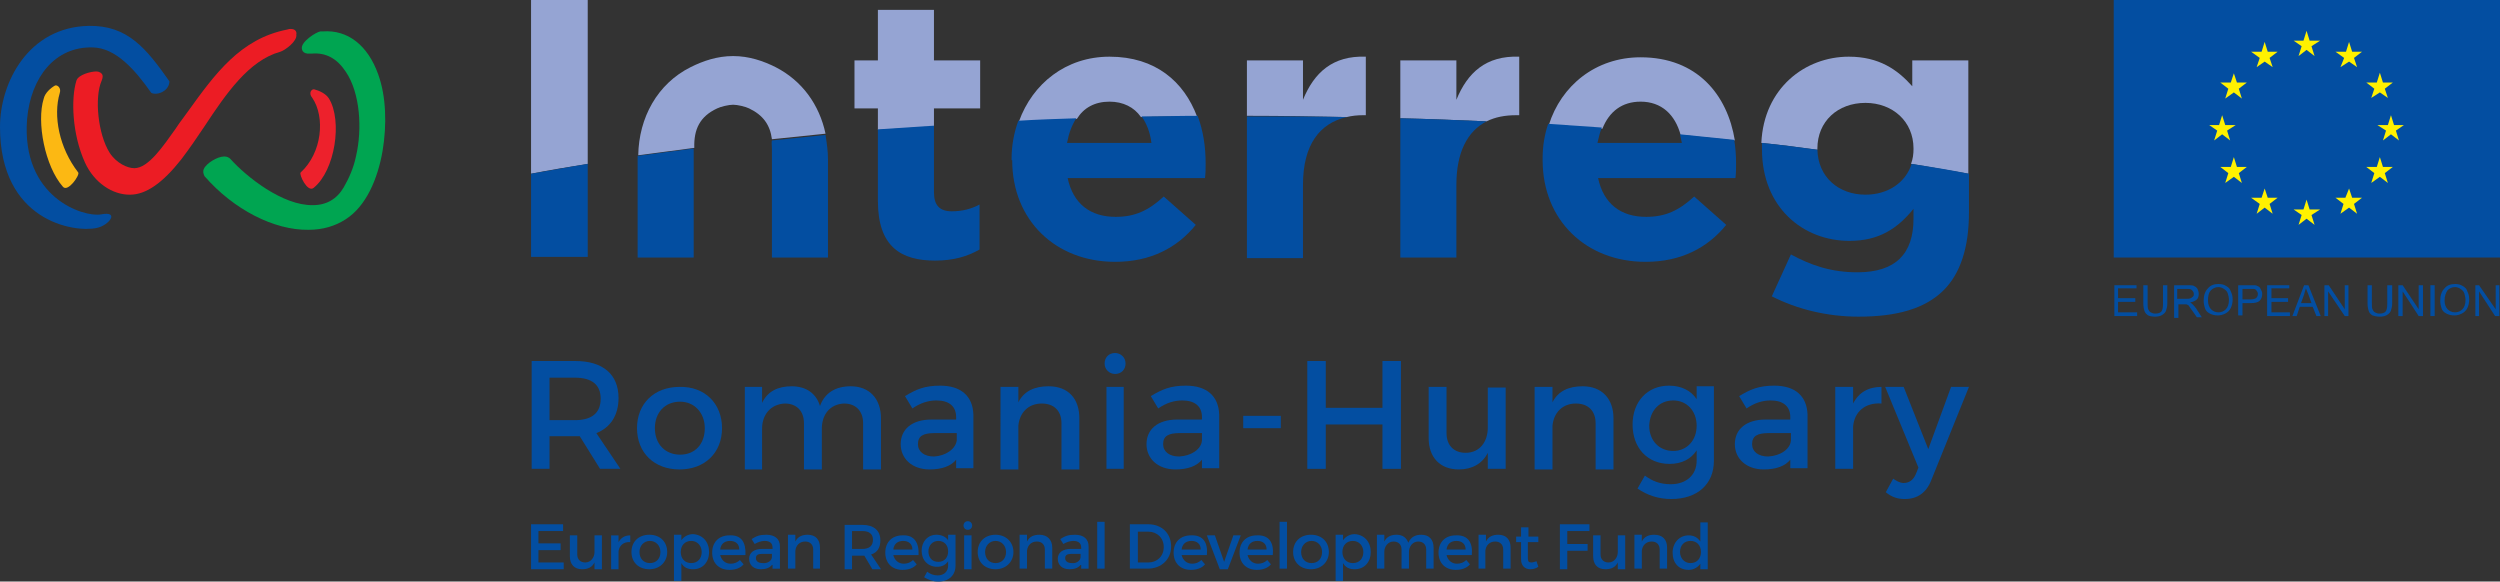 <?xml version="1.0" encoding="utf-8"?>
<!-- Generator: Adobe Illustrator 22.1.0, SVG Export Plug-In . SVG Version: 6.00 Build 0)  -->
<svg version="1.1" id="Layer_1" xmlns="http://www.w3.org/2000/svg" xmlns:xlink="http://www.w3.org/1999/xlink" x="0px" y="0px"
	 viewBox="0 0 405.8 94.4" style="enable-background:new 0 0 405.8 94.4;" xml:space="preserve">
<rect x="0" y="0" width="405.8" height="94.4" fill="#333333" stroke="none"/>
<style type="text/css">
	.st0{fill:#FCB813;}
	.st1{fill:#ED212C;}
	.st2{fill:#EC1C24;}
	.st3{fill:#034EA1;}
	.st4{fill:#00A551;}
	.st5{fill:#95A4D3;}
	.st6{fill:#FFF100;}
</style>
<g>
	<g>
		<path class="st0" d="M8.9,13.9c-0.7,0.4-1.6,1.2-1.8,2.1C5.9,19.8,7.3,27,10.2,30.3c0.8,1,2.8-1.9,2.5-2.3c-3.1-4-4.1-9.2-3-12.9
			C10,14.2,9.2,13.7,8.9,13.9"/>
		<path class="st1" d="M51,14.5c0.8,0.2,1.9,0.7,2.4,1.5c2.2,3.6,1,11.7-2.5,14.5c-1,0.8-2.4-2.2-2.1-2.5c3.5-3.2,4-9,1.9-12.1
			C50,15.1,50.6,14.4,51,14.5"/>
		<path class="st2" d="M47.2,4.7c-0.2,0-0.3,0-0.6,0.1C39,6.3,34.9,12,30.5,18.1l-0.8,1.1c-0.4,0.5-0.8,1.1-1.2,1.7
			c-2,2.8-4.4,6.4-6.7,6.4c-1.1,0-2.9-0.8-4-2.5c-1.9-3-2.5-9-1.3-11.7c0.2-0.5,0.2-0.8,0.1-1c-0.1-0.2-0.4-0.5-1-0.5
			c-0.8,0-2.9,0.5-3.2,1.5c-0.9,2.9-0.7,8.7,1.4,13.3c1.5,3.3,4.5,5.2,7.2,5.2h0.1c2.6,0,5.3-1.9,8.3-5.7c1.3-1.7,2.6-3.6,3.8-5.4
			c3.5-5.3,7.2-10.7,12.3-12.1c0.7-0.2,2.8-1.7,2.6-2.8C48.2,5.1,47.9,4.7,47.2,4.7"/>
		<path class="st3" d="M15.7,37c2-0.4,3.8-2.8,0.7-2.2c-2.8,0.5-13-2.7-12-15.5C5,12.6,8.9,7.5,15.1,7.7c3.7,0.1,6.8,3.6,9.4,7.3
			c0.1,0.2,1,0.4,1.9-0.1c1.1-0.6,1.1-1.6,1.1-1.7c-3.8-5.4-6.8-9.1-13.1-9C4.6,4.4,0,13.4,0,20.6C0,35.9,12,37.8,15.7,37"/>
		<path class="st4" d="M57.8,25.3c-0.4,2-1.2,3.7-2,5.1c-1.1,1.9-2.8,2.9-5,2.9c-4.9,0.1-10.8-4.6-13.4-7.5c-0.2-0.2-0.5-0.4-1-0.4
			c-1.1,0-2.9,1.1-3.3,2c-0.2,0.4-0.1,0.8,0.1,1.2c4.7,5.4,11.3,8.8,16.9,8.7c2.3,0,4.3-0.6,6-1.7c3.3-2.1,5.2-6.5,6-11.1
			c0.7-4.2,0.6-8.8-0.7-12.4c-1.7-4.8-5-7.3-9-7l-0.4,0c-0.7,0.1-3.2,1.7-3,2.8c0,0.1,0.1,0.9,1.3,0.8c0,0,0.3,0,0.3,0
			c2.3-0.2,4.1,0.8,5.5,2.9C58.5,15.1,58.8,21,57.8,25.3"/>
	</g>
	<path class="st5" d="M95.4,0h-9.2v28.2c3-0.6,6.1-1.1,9.2-1.6V0z"/>
	<path class="st5" d="M151.6,17.6h7.5V9.8h-7.5V1.6h-9.1v8.2h-3.8v7.8h3.8v3.5c3-0.2,6-0.4,9.1-0.6V17.6z"/>
	<path class="st5" d="M180.1,16.5c2.2,0,4,0.9,5.1,2.5c3-0.1,6.1-0.1,9.1-0.1c-2.1-5.6-6.7-9.7-14.2-9.7c-7.1,0-12.5,4.4-14.7,10.5
		c3.1-0.1,6.2-0.3,9.4-0.4C175.9,17.5,177.7,16.5,180.1,16.5"/>
	<path class="st5" d="M218.6,19c0.8-0.2,1.7-0.3,2.6-0.3h0.5V9.2c-5.4-0.2-8.4,2.6-10.2,7V9.8h-9.1v9c0.2,0,0.3,0,0.5,0
		C208.2,18.8,213.4,18.9,218.6,19"/>
	<path class="st5" d="M246.1,18.7h0.5V9.2c-5.4-0.2-8.4,2.6-10.2,7V9.8h-9.1v9.4c4.7,0.1,9.4,0.3,14,0.5
		C242.7,19,244.3,18.7,246.1,18.7"/>
	<path class="st5" d="M266.3,16.5c3.4,0,5.6,2.1,6.5,5.4c3,0.3,5.9,0.6,8.8,0.9c-1.2-7.4-6.1-13.5-15.3-13.5
		c-7.3,0-12.9,4.6-14.9,11c2.9,0.2,5.8,0.4,8.7,0.6C261.2,18.1,263.3,16.5,266.3,16.5"/>
	<path class="st5" d="M295,24.2v-0.1c0-4.4,3.3-7.4,7.8-7.4c4.4,0,7.8,3,7.8,7.4v0.1c0,0.8-0.1,1.6-0.4,2.4c3.2,0.5,6.3,1.1,9.3,1.6
		V9.8h-9.1V14c-2.4-2.7-5.4-4.8-10.3-4.8c-7.1,0-13.8,5.1-14.2,14c3.1,0.3,6.1,0.7,9,1.1C295,24.3,295,24.3,295,24.2"/>
	<path class="st5" d="M116.4,17.6c0.6-0.3,1.9-0.6,2.6-0.6c0.7,0,2,0.3,2.6,0.6c2.3,1.1,3.4,2.7,3.7,5c2.9-0.3,5.8-0.6,8.7-0.9
		c-1-4.7-3.8-8.6-8.1-10.8c-2-1-4.3-1.8-6.9-1.8c-2.6,0-4.9,0.8-6.9,1.8c-5.4,2.7-8.4,8.2-8.5,14.3c3-0.4,6-0.8,9.1-1.2
		C112.6,21,113.6,18.9,116.4,17.6"/>
	<path class="st3" d="M95.4,41.8V26.6c-3.1,0.5-6.2,1.1-9.2,1.6v13.5H95.4z"/>
	<path class="st3" d="M151.8,42.3c3,0,5.3-0.7,7.2-1.8v-7.3c-1.3,0.7-2.8,1.1-4.5,1.1c-2,0-2.9-1-2.9-3.1V20.4
		c-3.1,0.2-6.1,0.4-9.1,0.6v11.6C142.5,40.1,146.3,42.3,151.8,42.3"/>
	<path class="st3" d="M164.3,26c0,9.8,7.1,16.5,16.7,16.5c5.8,0,10.1-2.3,13.1-6l-5.2-4.6c-2.5,2.3-4.7,3.3-7.8,3.3
		c-4.1,0-6.9-2.1-7.8-6.3h22.3c0.1-0.8,0.1-1.7,0.1-2.4c0-2.7-0.4-5.3-1.3-7.7c-3.1,0-6.1,0.1-9.1,0.1c0.8,1.1,1.4,2.6,1.6,4.3
		h-13.7c0.3-1.6,0.8-2.9,1.5-4c-3.1,0.1-6.3,0.2-9.4,0.4c-0.7,1.9-1.1,4-1.1,6.2V26z"/>
	<path class="st3" d="M211.5,41.8V30c0-6.5,2.7-10,7.1-11c-5.2-0.1-10.4-0.1-15.7-0.1c-0.2,0-0.3,0-0.5,0v23H211.5z"/>
	<path class="st3" d="M236.4,41.8V30c0-5.3,1.8-8.7,4.9-10.3c-4.6-0.2-9.3-0.4-14-0.5v22.6H236.4z"/>
	<path class="st3" d="M250.4,26c0,9.8,7.1,16.5,16.7,16.5c5.8,0,10.1-2.3,13.1-6l-5.2-4.6c-2.5,2.3-4.7,3.3-7.8,3.3
		c-4.1,0-6.9-2.1-7.8-6.3h22.3c0.1-0.8,0.1-1.7,0.1-2.4c0-1.3-0.1-2.6-0.3-3.8c-2.9-0.3-5.8-0.6-8.8-0.9c0.1,0.4,0.2,0.9,0.3,1.4
		h-13.7c0.2-0.9,0.4-1.7,0.7-2.5c-2.9-0.2-5.8-0.4-8.7-0.6c-0.6,1.8-0.9,3.6-0.9,5.6V26z"/>
	<path class="st3" d="M286,24.2c0,9.5,6.7,14.9,14.2,14.9c4.8,0,7.8-2,10.4-5.2v1.6c0,5.7-2.9,8.7-9.1,8.7c-4.2,0-7.5-1.1-10.8-2.9
		l-3.1,6.8c4.1,2.1,9,3.3,14.1,3.3c6.2,0,10.8-1.3,13.8-4.3c2.7-2.7,4.1-6.9,4.1-12.6v-6.3c-3-0.6-6.1-1.1-9.3-1.6
		c-1,3.1-3.9,5-7.5,5c-4.4,0-7.7-2.9-7.8-7.3c-3-0.4-6-0.8-9-1.1c0,0.3,0,0.6,0,0.9V24.2z"/>
	<path class="st3" d="M125.3,24.2v3.1v13.3v1.2h9.1V26v-0.1c0-1.4-0.2-2.7-0.4-4c-3,0.3-5.9,0.6-8.7,0.9
		C125.2,23.1,125.3,23.6,125.3,24.2"/>
	<path class="st3" d="M103.5,26v15.8h9.1v-1.2V27.3v-3.1c0,0,0-0.1,0-0.1c-3.1,0.4-6.1,0.8-9.1,1.2c0,0.2,0,0.3,0,0.5V26z"/>
	<rect x="343.1" class="st3" width="62.7" height="41.8"/>
	<polygon class="st6" points="373.1,9.1 374.4,8.1 375.7,9.1 375.2,7.5 376.6,6.6 374.9,6.6 374.4,5 373.9,6.6 372.3,6.6 373.6,7.5 
			"/>
	<polygon class="st6" points="366.3,10.9 367.6,10 368.9,10.9 368.4,9.4 369.7,8.4 368.1,8.4 367.6,6.8 367.1,8.4 365.4,8.4 
		366.8,9.4 	"/>
	<polygon class="st6" points="362.6,11.9 362.1,13.4 360.4,13.4 361.7,14.4 361.2,16 362.6,15 363.9,16 363.4,14.4 364.7,13.4 
		363.1,13.4 	"/>
	<polygon class="st6" points="360.7,21.8 362,22.8 361.5,21.2 362.9,20.3 361.2,20.3 360.7,18.7 360.2,20.3 358.6,20.3 359.9,21.2 
		359.4,22.8 	"/>
	<polygon class="st6" points="363.1,27.1 362.6,25.5 362.1,27.1 360.4,27.1 361.7,28.1 361.2,29.7 362.6,28.7 363.9,29.7 
		363.4,28.1 364.7,27.1 	"/>
	<polygon class="st6" points="368.1,32.1 367.6,30.6 367.1,32.1 365.4,32.1 366.8,33.1 366.3,34.7 367.6,33.7 368.9,34.7 
		368.4,33.1 369.7,32.1 	"/>
	<polygon class="st6" points="374.9,34 374.4,32.4 373.9,34 372.3,34 373.6,34.9 373.1,36.5 374.4,35.5 375.7,36.5 375.2,34.9 
		376.6,34 	"/>
	<polygon class="st6" points="381.8,32.1 381.3,30.6 380.7,32.1 379.1,32.1 380.4,33.1 379.9,34.7 381.3,33.7 382.6,34.7 
		382.1,33.1 383.4,32.1 	"/>
	<polygon class="st6" points="386.8,27.1 386.3,25.5 385.8,27.1 384.1,27.1 385.4,28.1 384.9,29.7 386.3,28.7 387.6,29.7 
		387.1,28.1 388.4,27.1 	"/>
	<polygon class="st6" points="390.2,20.3 388.6,20.3 388.1,18.7 387.6,20.3 385.9,20.3 387.3,21.2 386.8,22.8 388.1,21.8 
		389.4,22.8 388.9,21.2 	"/>
	<polygon class="st6" points="384.9,15.9 386.3,15 387.6,15.9 387.1,14.4 388.4,13.4 386.8,13.4 386.3,11.8 385.8,13.4 384.1,13.4 
		385.4,14.4 	"/>
	<polygon class="st6" points="381.3,6.8 380.8,8.4 379.1,8.4 380.5,9.4 379.9,10.9 381.3,10 382.6,10.9 382.1,9.4 383.4,8.4 
		381.8,8.4 	"/>
	<polygon class="st3" points="343.2,51.3 343.2,46.3 346.8,46.3 346.8,46.8 343.8,46.8 343.8,48.4 346.6,48.4 346.6,49 343.8,49 
		343.8,50.7 346.9,50.7 346.9,51.3 	"/>
	<path class="st3" d="M351.1,46.3h0.7v2.9c0,0.5-0.1,0.9-0.2,1.2c-0.1,0.3-0.3,0.5-0.6,0.7c-0.3,0.2-0.7,0.3-1.2,0.3
		c-0.5,0-0.9-0.1-1.1-0.2c-0.3-0.2-0.5-0.4-0.6-0.7c-0.1-0.3-0.2-0.7-0.2-1.3v-2.9h0.7v2.9c0,0.4,0,0.8,0.1,1
		c0.1,0.2,0.2,0.4,0.4,0.5c0.2,0.1,0.4,0.2,0.7,0.2c0.5,0,0.8-0.1,1-0.3c0.2-0.2,0.3-0.6,0.3-1.3V46.3z"/>
	<path class="st3" d="M352.9,51.3v-5h2.2c0.4,0,0.8,0,1,0.1c0.2,0.1,0.4,0.2,0.6,0.5c0.1,0.2,0.2,0.5,0.2,0.8c0,0.4-0.1,0.7-0.3,0.9
		c-0.2,0.2-0.6,0.4-1.1,0.5c0.2,0.1,0.3,0.2,0.4,0.3c0.2,0.2,0.4,0.4,0.6,0.7l0.9,1.4h-0.8l-0.7-1c-0.2-0.3-0.4-0.5-0.5-0.7
		c-0.1-0.2-0.2-0.3-0.3-0.3c-0.1-0.1-0.2-0.1-0.3-0.1c-0.1,0-0.2,0-0.4,0h-0.8v2.2H352.9z M353.5,48.5h1.4c0.3,0,0.5,0,0.7-0.1
		c0.2-0.1,0.3-0.2,0.4-0.3c0.1-0.1,0.1-0.3,0.1-0.4c0-0.2-0.1-0.4-0.3-0.6c-0.2-0.2-0.4-0.2-0.8-0.2h-1.6V48.5z"/>
	<path class="st3" d="M357.7,48.8c0-0.8,0.2-1.5,0.7-2c0.4-0.5,1-0.7,1.7-0.7c0.5,0,0.9,0.1,1.2,0.3c0.4,0.2,0.7,0.5,0.8,0.9
		c0.2,0.4,0.3,0.8,0.3,1.3c0,0.5-0.1,1-0.3,1.4c-0.2,0.4-0.5,0.7-0.9,0.9c-0.4,0.2-0.8,0.3-1.2,0.3c-0.5,0-0.9-0.1-1.3-0.3
		c-0.4-0.2-0.7-0.5-0.8-0.9C357.8,49.7,357.7,49.3,357.7,48.8 M358.4,48.8c0,0.6,0.2,1.1,0.5,1.4c0.3,0.3,0.7,0.5,1.2,0.5
		c0.5,0,0.9-0.2,1.2-0.5c0.3-0.3,0.5-0.8,0.5-1.5c0-0.4-0.1-0.8-0.2-1.1c-0.1-0.3-0.3-0.5-0.6-0.7c-0.3-0.2-0.6-0.3-0.9-0.3
		c-0.5,0-0.9,0.2-1.2,0.5C358.5,47.5,358.4,48.1,358.4,48.8"/>
	<path class="st3" d="M363.3,51.3v-5h1.9c0.3,0,0.6,0,0.8,0c0.2,0,0.4,0.1,0.6,0.2c0.2,0.1,0.3,0.3,0.4,0.5c0.1,0.2,0.2,0.4,0.2,0.7
		c0,0.4-0.1,0.8-0.4,1.1c-0.3,0.3-0.8,0.4-1.5,0.4H364v2H363.3z M364,48.6h1.3c0.4,0,0.7-0.1,0.9-0.2c0.2-0.2,0.3-0.4,0.3-0.7
		c0-0.2-0.1-0.4-0.2-0.5c-0.1-0.2-0.2-0.2-0.4-0.3c-0.1,0-0.3,0-0.6,0H364V48.6z"/>
	<polygon class="st3" points="368,51.3 368,46.3 371.6,46.3 371.6,46.8 368.7,46.8 368.7,48.4 371.4,48.4 371.4,49 368.7,49 
		368.7,50.7 371.7,50.7 371.7,51.3 	"/>
	<path class="st3" d="M372.1,51.3l1.9-5h0.7l2,5H376l-0.6-1.5h-2.1l-0.5,1.5H372.1z M373.5,49.2h1.7l-0.5-1.4
		c-0.2-0.4-0.3-0.8-0.4-1c-0.1,0.3-0.2,0.6-0.3,1L373.5,49.2z"/>
	<polygon class="st3" points="377.3,51.3 377.3,46.3 378,46.3 380.6,50.2 380.6,46.3 381.2,46.3 381.2,51.3 380.6,51.3 377.9,47.3 
		377.9,51.3 	"/>
	<path class="st3" d="M387.6,46.3h0.7v2.9c0,0.5-0.1,0.9-0.2,1.2c-0.1,0.3-0.3,0.5-0.6,0.7c-0.3,0.2-0.7,0.3-1.2,0.3
		c-0.5,0-0.9-0.1-1.2-0.2c-0.3-0.2-0.5-0.4-0.6-0.7c-0.1-0.3-0.2-0.7-0.2-1.3v-2.9h0.7v2.9c0,0.4,0,0.8,0.1,1
		c0.1,0.2,0.2,0.4,0.4,0.5c0.2,0.1,0.4,0.2,0.7,0.2c0.5,0,0.8-0.1,1-0.3c0.2-0.2,0.3-0.6,0.3-1.3V46.3z"/>
	<polygon class="st3" points="389.3,51.3 389.3,46.3 390,46.3 392.6,50.2 392.6,46.3 393.3,46.3 393.3,51.3 392.6,51.3 390,47.3 
		390,51.3 	"/>
	<rect x="394.5" y="46.3" class="st3" width="0.7" height="5"/>
	<path class="st3" d="M396.1,48.8c0-0.8,0.2-1.5,0.7-2c0.4-0.5,1-0.7,1.7-0.7c0.5,0,0.9,0.1,1.2,0.3c0.4,0.2,0.7,0.5,0.8,0.9
		c0.2,0.4,0.3,0.8,0.3,1.3c0,0.5-0.1,1-0.3,1.4c-0.2,0.4-0.5,0.7-0.9,0.9c-0.4,0.2-0.8,0.3-1.2,0.3c-0.5,0-0.9-0.1-1.3-0.3
		c-0.4-0.2-0.7-0.5-0.8-0.9C396.2,49.7,396.1,49.3,396.1,48.8 M396.8,48.8c0,0.6,0.2,1.1,0.5,1.4c0.3,0.3,0.7,0.5,1.2,0.5
		c0.5,0,0.9-0.2,1.2-0.5c0.3-0.3,0.5-0.8,0.5-1.5c0-0.4-0.1-0.8-0.2-1.1c-0.1-0.3-0.3-0.5-0.6-0.7c-0.3-0.2-0.6-0.3-0.9-0.3
		c-0.5,0-0.9,0.2-1.2,0.5C397,47.5,396.8,48.1,396.8,48.8"/>
	<polygon class="st3" points="401.8,51.3 401.8,46.3 402.4,46.3 405.1,50.2 405.1,46.3 405.7,46.3 405.7,51.3 405,51.3 402.4,47.3 
		402.4,51.3 	"/>
	<g>
		<path class="st3" d="M94.1,70.8c-0.3,0-0.5,0-0.8,0h-4.1v5.3h-2.9V58.6h7.1c4.5,0,7,2.2,7,6c0,2.8-1.3,4.8-3.6,5.7l3.9,5.8h-3.3
			L94.1,70.8z M93.3,68.2c2.7,0,4.2-1.1,4.2-3.5c0-2.3-1.5-3.4-4.2-3.4h-4.1v6.9H93.3z"/>
		<path class="st3" d="M117.2,69.5c0,4-2.8,6.7-6.9,6.7c-4.1,0-6.9-2.7-6.9-6.7c0-4,2.8-6.7,6.9-6.7
			C114.4,62.7,117.2,65.5,117.2,69.5 M106.3,69.5c0,2.6,1.7,4.3,4.1,4.3c2.4,0,4-1.7,4-4.3c0-2.5-1.7-4.3-4-4.3
			C107.9,65.2,106.3,67,106.3,69.5"/>
		<path class="st3" d="M143,67.9v8.3h-2.9v-7.5c0-2-1.2-3.2-3.1-3.2c-2.3,0.1-3.6,1.8-3.6,4.1v6.6h-2.9v-7.5c0-2-1.2-3.2-3.1-3.2
			c-2.3,0.1-3.7,1.8-3.7,4.1v6.6h-2.8V62.8h2.8v2.6c0.9-1.9,2.6-2.7,4.8-2.7c2.4,0,4,1.2,4.6,3.2c0.8-2.2,2.6-3.2,5-3.2
			C141.1,62.7,143,64.7,143,67.9"/>
		<path class="st3" d="M155.3,74.5c-0.9,1.2-2.5,1.7-4.4,1.7c-2.9,0-4.7-1.8-4.7-4.1c0-2.4,1.8-4,5-4h4v-0.4c0-1.7-1.1-2.7-3.2-2.7
			c-1.3,0-2.6,0.4-3.9,1.3l-1.2-2c1.8-1.1,3.2-1.7,5.7-1.7c3.4,0,5.3,1.7,5.4,4.7l0,8.7h-2.8V74.5z M155.3,71.5v-1.2h-3.6
			c-1.9,0-2.7,0.5-2.7,1.8c0,1.2,1,2,2.6,2C153.5,74,155.1,72.9,155.3,71.5"/>
		<path class="st3" d="M175.2,67.9v8.3h-2.9v-7.5c0-2-1.2-3.2-3.2-3.2c-2.2,0-3.6,1.5-3.8,3.6v7.1h-2.9V62.8h2.9v2.5
			c0.9-1.8,2.6-2.6,4.9-2.6C173.4,62.7,175.2,64.7,175.2,67.9"/>
		<path class="st3" d="M182.7,59c0,1-0.7,1.7-1.7,1.7c-0.9,0-1.7-0.7-1.7-1.7c0-1,0.7-1.7,1.7-1.7C181.9,57.3,182.7,58,182.7,59
			 M179.6,62.8h2.8v13.3h-2.8V62.8z"/>
		<path class="st3" d="M195.2,74.5c-0.9,1.2-2.5,1.7-4.4,1.7c-2.9,0-4.7-1.8-4.7-4.1c0-2.4,1.8-4,5-4h4v-0.4c0-1.7-1.1-2.7-3.2-2.7
			c-1.3,0-2.6,0.4-3.9,1.3l-1.2-2c1.8-1.1,3.2-1.7,5.7-1.7c3.4,0,5.3,1.7,5.4,4.7l0,8.7h-2.8V74.5z M195.1,71.5v-1.2h-3.6
			c-1.9,0-2.7,0.5-2.7,1.8c0,1.2,1,2,2.6,2C193.4,74,195,72.9,195.1,71.5"/>
		<rect x="201.8" y="67.5" class="st3" width="6.1" height="2"/>
		<polygon class="st3" points="224.4,76.1 224.4,68.9 215.2,68.9 215.2,76.1 212.2,76.1 212.2,58.6 215.2,58.6 215.2,66.2 
			224.4,66.2 224.4,58.6 227.4,58.6 227.4,76.1 		"/>
		<path class="st3" d="M244.4,76.1h-2.9v-2.6c-0.9,1.8-2.6,2.7-4.7,2.7c-3,0-4.9-1.9-4.9-5.1v-8.3h2.9v7.5c0,2,1.2,3.2,3.1,3.2
			c2.3,0,3.6-1.8,3.6-4.1v-6.5h2.9V76.1z"/>
		<path class="st3" d="M261.9,67.9v8.3H259v-7.5c0-2-1.2-3.2-3.2-3.2c-2.2,0-3.6,1.5-3.8,3.6v7.1h-2.9V62.8h2.9v2.5
			c0.9-1.8,2.6-2.6,4.9-2.6C260,62.7,261.9,64.7,261.9,67.9"/>
		<path class="st3" d="M278.2,74.8c0,3.8-2.7,6.2-6.9,6.2c-2.1,0-3.9-0.6-5.5-1.7l1.2-2.1c1.2,0.9,2.5,1.4,4.2,1.4
			c2.5,0,4.2-1.5,4.2-3.8v-1.7c-0.9,1.4-2.4,2.2-4.4,2.2c-3.6,0-6-2.6-6-6.4c0-3.7,2.4-6.3,5.9-6.3c2,0,3.6,0.8,4.5,2.2v-2.1h2.8
			V74.8z M275.4,69.1c0-2.4-1.6-4.1-3.8-4.1c-2.3,0-3.8,1.7-3.9,4.1c0,2.4,1.6,4.1,3.9,4.1C273.8,73.2,275.4,71.5,275.4,69.1"/>
		<path class="st3" d="M290.7,74.5c-0.9,1.2-2.5,1.7-4.4,1.7c-2.9,0-4.7-1.8-4.7-4.1c0-2.4,1.8-4,5-4h4v-0.4c0-1.7-1.1-2.7-3.2-2.7
			c-1.3,0-2.6,0.4-3.9,1.3l-1.2-2c1.8-1.1,3.2-1.7,5.7-1.7c3.4,0,5.3,1.7,5.4,4.7l0,8.7h-2.8V74.5z M290.7,71.5v-1.2h-3.6
			c-1.9,0-2.7,0.5-2.7,1.8c0,1.2,1,2,2.6,2C289,74,290.6,72.9,290.7,71.5"/>
		<path class="st3" d="M300.8,65.5c0.9-1.8,2.5-2.7,4.6-2.7v2.7c-2.7-0.2-4.4,1.4-4.6,3.7v6.9h-2.9V62.8h2.9V65.5z"/>
		<path class="st3" d="M313.5,77.9c-0.8,2.1-2.3,3.1-4.3,3.1c-1.2,0-2.1-0.3-3.1-1.1l1.2-2.2c0.6,0.4,1.1,0.7,1.7,0.7
			c0.9,0,1.6-0.5,2-1.5l0.4-1L306,62.8h3l4,10.1l3.7-10.1h2.9L313.5,77.9z"/>
	</g>
	<g>
		<polygon class="st3" points="87.4,86.2 87.4,88.2 91,88.2 91,89.3 87.4,89.3 87.4,91.3 91.5,91.3 91.5,92.4 86.2,92.4 86.2,85.1 
			91.4,85.1 91.4,86.2 		"/>
		<path class="st3" d="M97.7,92.4h-1.2v-1.1c-0.4,0.8-1.1,1.1-2,1.1c-1.3,0-2-0.8-2-2.1v-3.4h1.2V90c0,0.8,0.5,1.3,1.3,1.3
			c0.9,0,1.5-0.8,1.5-1.7v-2.7h1.2V92.4z"/>
		<path class="st3" d="M100.4,88c0.4-0.7,1-1.1,1.9-1.1V88c-1.1-0.1-1.8,0.6-1.9,1.5v2.9h-1.2v-5.5h1.2V88z"/>
		<path class="st3" d="M108.3,89.6c0,1.6-1.2,2.8-2.9,2.8c-1.7,0-2.9-1.1-2.9-2.8c0-1.7,1.2-2.8,2.9-2.8
			C107.2,86.8,108.3,88,108.3,89.6 M103.8,89.6c0,1.1,0.7,1.8,1.7,1.8c1,0,1.7-0.7,1.7-1.8c0-1-0.7-1.8-1.7-1.8
			C104.5,87.8,103.8,88.6,103.8,89.6"/>
		<path class="st3" d="M115.1,89.6c0,1.6-1,2.8-2.6,2.8c-0.9,0-1.5-0.3-1.9-1v2.9h-1.2v-7.5h1.2v0.9c0.4-0.6,1.1-1,1.9-1
			C114.1,86.8,115.1,88,115.1,89.6 M113.9,89.6c0-1-0.7-1.8-1.7-1.8c-1,0-1.7,0.7-1.7,1.8c0,1.1,0.7,1.8,1.7,1.8
			C113.3,91.4,113.9,90.6,113.9,89.6"/>
		<path class="st3" d="M121,90.1h-4.1c0.2,0.8,0.8,1.4,1.7,1.4c0.6,0,1.1-0.2,1.5-0.6l0.6,0.7c-0.5,0.6-1.3,0.9-2.3,0.9
			c-1.7,0-2.8-1.1-2.8-2.8c0-1.7,1.1-2.8,2.8-2.8C120.4,86.8,121.1,88.1,121,90.1 M120,89.2c0-0.9-0.6-1.4-1.5-1.4
			c-0.9,0-1.5,0.5-1.6,1.4H120z"/>
		<path class="st3" d="M125.3,91.7c-0.4,0.5-1,0.7-1.8,0.7c-1.2,0-1.9-0.7-1.9-1.7c0-1,0.8-1.6,2.1-1.6h1.7v-0.2
			c0-0.7-0.4-1.1-1.3-1.1c-0.5,0-1.1,0.2-1.6,0.5l-0.5-0.8c0.8-0.5,1.3-0.7,2.4-0.7c1.4,0,2.2,0.7,2.2,1.9l0,3.6h-1.2V91.7z
			 M125.3,90.4v-0.5h-1.5c-0.8,0-1.1,0.2-1.1,0.7c0,0.5,0.4,0.8,1.1,0.8C124.6,91.5,125.3,91,125.3,90.4"/>
		<path class="st3" d="M133.1,88.9v3.4H132v-3.1c0-0.8-0.5-1.3-1.3-1.3c-0.9,0-1.5,0.6-1.6,1.5v2.9h-1.2v-5.5h1.2v1.1
			c0.4-0.8,1.1-1.1,2-1.1C132.4,86.8,133.1,87.6,133.1,88.9"/>
		<path class="st3" d="M140.3,90.2c-0.1,0-0.2,0-0.3,0h-1.7v2.2h-1.2v-7.2h2.9c1.8,0,2.9,0.9,2.9,2.5c0,1.2-0.5,2-1.5,2.3l1.6,2.4
			h-1.4L140.3,90.2z M140,89.1c1.1,0,1.7-0.5,1.7-1.5c0-0.9-0.6-1.4-1.7-1.4h-1.7v2.9H140z"/>
		<path class="st3" d="M149.1,90.1h-4.1c0.2,0.8,0.8,1.4,1.7,1.4c0.6,0,1.1-0.2,1.5-0.6l0.6,0.7c-0.5,0.6-1.3,0.9-2.3,0.9
			c-1.7,0-2.8-1.1-2.8-2.8c0-1.7,1.1-2.8,2.8-2.8C148.4,86.8,149.2,88.1,149.1,90.1 M148.1,89.2c0-0.9-0.6-1.4-1.5-1.4
			c-0.9,0-1.5,0.5-1.6,1.4H148.1z"/>
		<path class="st3" d="M155.1,91.8c0,1.6-1.1,2.6-2.8,2.6c-0.9,0-1.6-0.3-2.3-0.7l0.5-0.9c0.5,0.4,1.1,0.6,1.7,0.6
			c1,0,1.7-0.6,1.7-1.6v-0.7c-0.4,0.6-1,0.9-1.8,0.9c-1.5,0-2.5-1.1-2.5-2.6c0-1.5,1-2.6,2.4-2.6c0.8,0,1.5,0.3,1.9,0.9v-0.9h1.2
			V91.8z M153.9,89.5c0-1-0.6-1.7-1.6-1.7c-0.9,0-1.6,0.7-1.6,1.7c0,1,0.6,1.7,1.6,1.7C153.3,91.2,153.9,90.5,153.9,89.5"/>
		<path class="st3" d="M157.8,85.3c0,0.4-0.3,0.7-0.7,0.7c-0.4,0-0.7-0.3-0.7-0.7c0-0.4,0.3-0.7,0.7-0.7
			C157.5,84.6,157.8,84.9,157.8,85.3 M156.5,86.9h1.2v5.5h-1.2V86.9z"/>
		<path class="st3" d="M164.5,89.6c0,1.6-1.2,2.8-2.9,2.8c-1.7,0-2.9-1.1-2.9-2.8c0-1.7,1.2-2.8,2.9-2.8
			C163.3,86.8,164.5,88,164.5,89.6 M159.9,89.6c0,1.1,0.7,1.8,1.7,1.8c1,0,1.7-0.7,1.7-1.8c0-1-0.7-1.8-1.7-1.8
			C160.6,87.8,159.9,88.6,159.9,89.6"/>
		<path class="st3" d="M170.8,88.9v3.4h-1.2v-3.1c0-0.8-0.5-1.3-1.3-1.3c-0.9,0-1.5,0.6-1.6,1.5v2.9h-1.2v-5.5h1.2v1.1
			c0.4-0.8,1.1-1.1,2-1.1C170,86.8,170.8,87.6,170.8,88.9"/>
		<path class="st3" d="M175.4,91.7c-0.4,0.5-1,0.7-1.8,0.7c-1.2,0-1.9-0.7-1.9-1.7c0-1,0.8-1.6,2.1-1.6h1.7v-0.2
			c0-0.7-0.4-1.1-1.3-1.1c-0.5,0-1.1,0.2-1.6,0.5l-0.5-0.8c0.8-0.5,1.3-0.7,2.4-0.7c1.4,0,2.2,0.7,2.2,1.9l0,3.6h-1.2V91.7z
			 M175.4,90.4v-0.5H174c-0.8,0-1.1,0.2-1.1,0.7c0,0.5,0.4,0.8,1.1,0.8C174.7,91.5,175.4,91,175.4,90.4"/>
		<rect x="178.1" y="84.7" class="st3" width="1.2" height="7.6"/>
		<path class="st3" d="M186.4,85.1c2.2,0,3.7,1.5,3.7,3.6c0,2.1-1.6,3.6-3.8,3.6h-2.9v-7.2H186.4z M184.6,91.3h1.8
			c1.4,0,2.5-1,2.5-2.5c0-1.5-1.1-2.5-2.5-2.5h-1.7V91.3z"/>
		<path class="st3" d="M195.9,90.1h-4.1c0.2,0.8,0.8,1.4,1.7,1.4c0.6,0,1.1-0.2,1.5-0.6l0.6,0.7c-0.5,0.6-1.3,0.9-2.3,0.9
			c-1.7,0-2.8-1.1-2.8-2.8c0-1.7,1.1-2.8,2.8-2.8C195.3,86.8,196.1,88.1,195.9,90.1 M194.9,89.2c0-0.9-0.6-1.4-1.5-1.4
			c-0.9,0-1.5,0.5-1.6,1.4H194.9z"/>
		<polygon class="st3" points="198,92.4 195.9,86.9 197.2,86.9 198.7,91.2 200.2,86.9 201.4,86.9 199.3,92.4 		"/>
		<path class="st3" d="M206.6,90.1h-4.1c0.2,0.8,0.8,1.4,1.7,1.4c0.6,0,1.1-0.2,1.5-0.6l0.6,0.7c-0.5,0.6-1.3,0.9-2.3,0.9
			c-1.7,0-2.8-1.1-2.8-2.8c0-1.7,1.1-2.8,2.8-2.8C206,86.8,206.8,88.1,206.6,90.1 M205.6,89.2c0-0.9-0.6-1.4-1.5-1.4
			c-0.9,0-1.5,0.5-1.6,1.4H205.6z"/>
		<rect x="207.7" y="84.7" class="st3" width="1.2" height="7.6"/>
		<path class="st3" d="M215.7,89.6c0,1.6-1.2,2.8-2.9,2.8c-1.7,0-2.9-1.1-2.9-2.8c0-1.7,1.2-2.8,2.9-2.8
			C214.6,86.8,215.7,88,215.7,89.6 M211.2,89.6c0,1.1,0.7,1.8,1.7,1.8c1,0,1.7-0.7,1.7-1.8c0-1-0.7-1.8-1.7-1.8
			C211.9,87.8,211.2,88.6,211.2,89.6"/>
		<path class="st3" d="M222.5,89.6c0,1.6-1,2.8-2.6,2.8c-0.9,0-1.5-0.3-1.9-1v2.9h-1.2v-7.5h1.2v0.9c0.4-0.6,1.1-1,1.9-1
			C221.5,86.8,222.5,88,222.5,89.6 M221.3,89.6c0-1-0.7-1.8-1.7-1.8c-1,0-1.7,0.7-1.7,1.8c0,1.1,0.7,1.8,1.7,1.8
			C220.7,91.4,221.3,90.6,221.3,89.6"/>
		<path class="st3" d="M232.7,88.9v3.4h-1.2v-3.1c0-0.8-0.5-1.3-1.3-1.3c-0.9,0-1.5,0.8-1.5,1.7v2.7h-1.2v-3.1
			c0-0.8-0.5-1.3-1.3-1.3c-0.9,0-1.5,0.8-1.5,1.7v2.7h-1.2v-5.5h1.2v1.1c0.4-0.8,1.1-1.1,2-1.1c1,0,1.6,0.5,1.9,1.3
			c0.4-0.9,1.1-1.3,2.1-1.3C232,86.8,232.7,87.6,232.7,88.9"/>
		<path class="st3" d="M238.9,90.1h-4.1c0.2,0.8,0.8,1.4,1.7,1.4c0.6,0,1.1-0.2,1.5-0.6l0.6,0.7c-0.5,0.6-1.3,0.9-2.3,0.9
			c-1.7,0-2.8-1.1-2.8-2.8c0-1.7,1.1-2.8,2.8-2.8C238.3,86.8,239.1,88.1,238.9,90.1 M237.9,89.2c0-0.9-0.6-1.4-1.5-1.4
			c-0.9,0-1.5,0.5-1.6,1.4H237.9z"/>
		<path class="st3" d="M245.2,88.9v3.4H244v-3.1c0-0.8-0.5-1.3-1.3-1.3c-0.9,0-1.5,0.6-1.6,1.5v2.9H240v-5.5h1.2v1.1
			c0.4-0.8,1.1-1.1,2-1.1C244.5,86.8,245.2,87.6,245.2,88.9"/>
		<path class="st3" d="M249.7,92c-0.4,0.3-0.9,0.4-1.3,0.4c-0.8,0-1.5-0.5-1.5-1.6V88h-0.8v-0.9h0.8v-1.5h1.2v1.5h1.6V88H248v2.6
			c0,0.6,0.2,0.7,0.6,0.7c0.2,0,0.5-0.1,0.8-0.2L249.7,92z"/>
		<polygon class="st3" points="254.4,86.2 254.4,88.3 257.7,88.3 257.7,89.4 254.4,89.4 254.4,92.4 253.2,92.4 253.2,85.1 258,85.1 
			258,86.2 		"/>
		<path class="st3" d="M263.8,92.4h-1.2v-1.1c-0.4,0.8-1.1,1.1-2,1.1c-1.3,0-2-0.8-2-2.1v-3.4h1.2V90c0,0.8,0.5,1.3,1.3,1.3
			c0.9,0,1.5-0.8,1.5-1.7v-2.7h1.2V92.4z"/>
		<path class="st3" d="M270.6,88.9v3.4h-1.2v-3.1c0-0.8-0.5-1.3-1.3-1.3c-0.9,0-1.5,0.6-1.6,1.5v2.9h-1.2v-5.5h1.2v1.1
			c0.4-0.8,1.1-1.1,2-1.1C269.9,86.8,270.6,87.6,270.6,88.9"/>
		<path class="st3" d="M277.2,92.4h-1.2v-0.9c-0.4,0.6-1.1,1-1.9,1c-1.6,0-2.6-1.1-2.6-2.8c0-1.6,1.1-2.8,2.6-2.8
			c0.9,0,1.5,0.4,1.9,1v-3.1h1.2V92.4z M276.1,89.6c0-1.1-0.7-1.8-1.7-1.8c-1,0-1.7,0.7-1.7,1.8c0,1,0.7,1.8,1.7,1.8
			C275.4,91.4,276.1,90.7,276.1,89.6"/>
	</g>
</g>
</svg>
